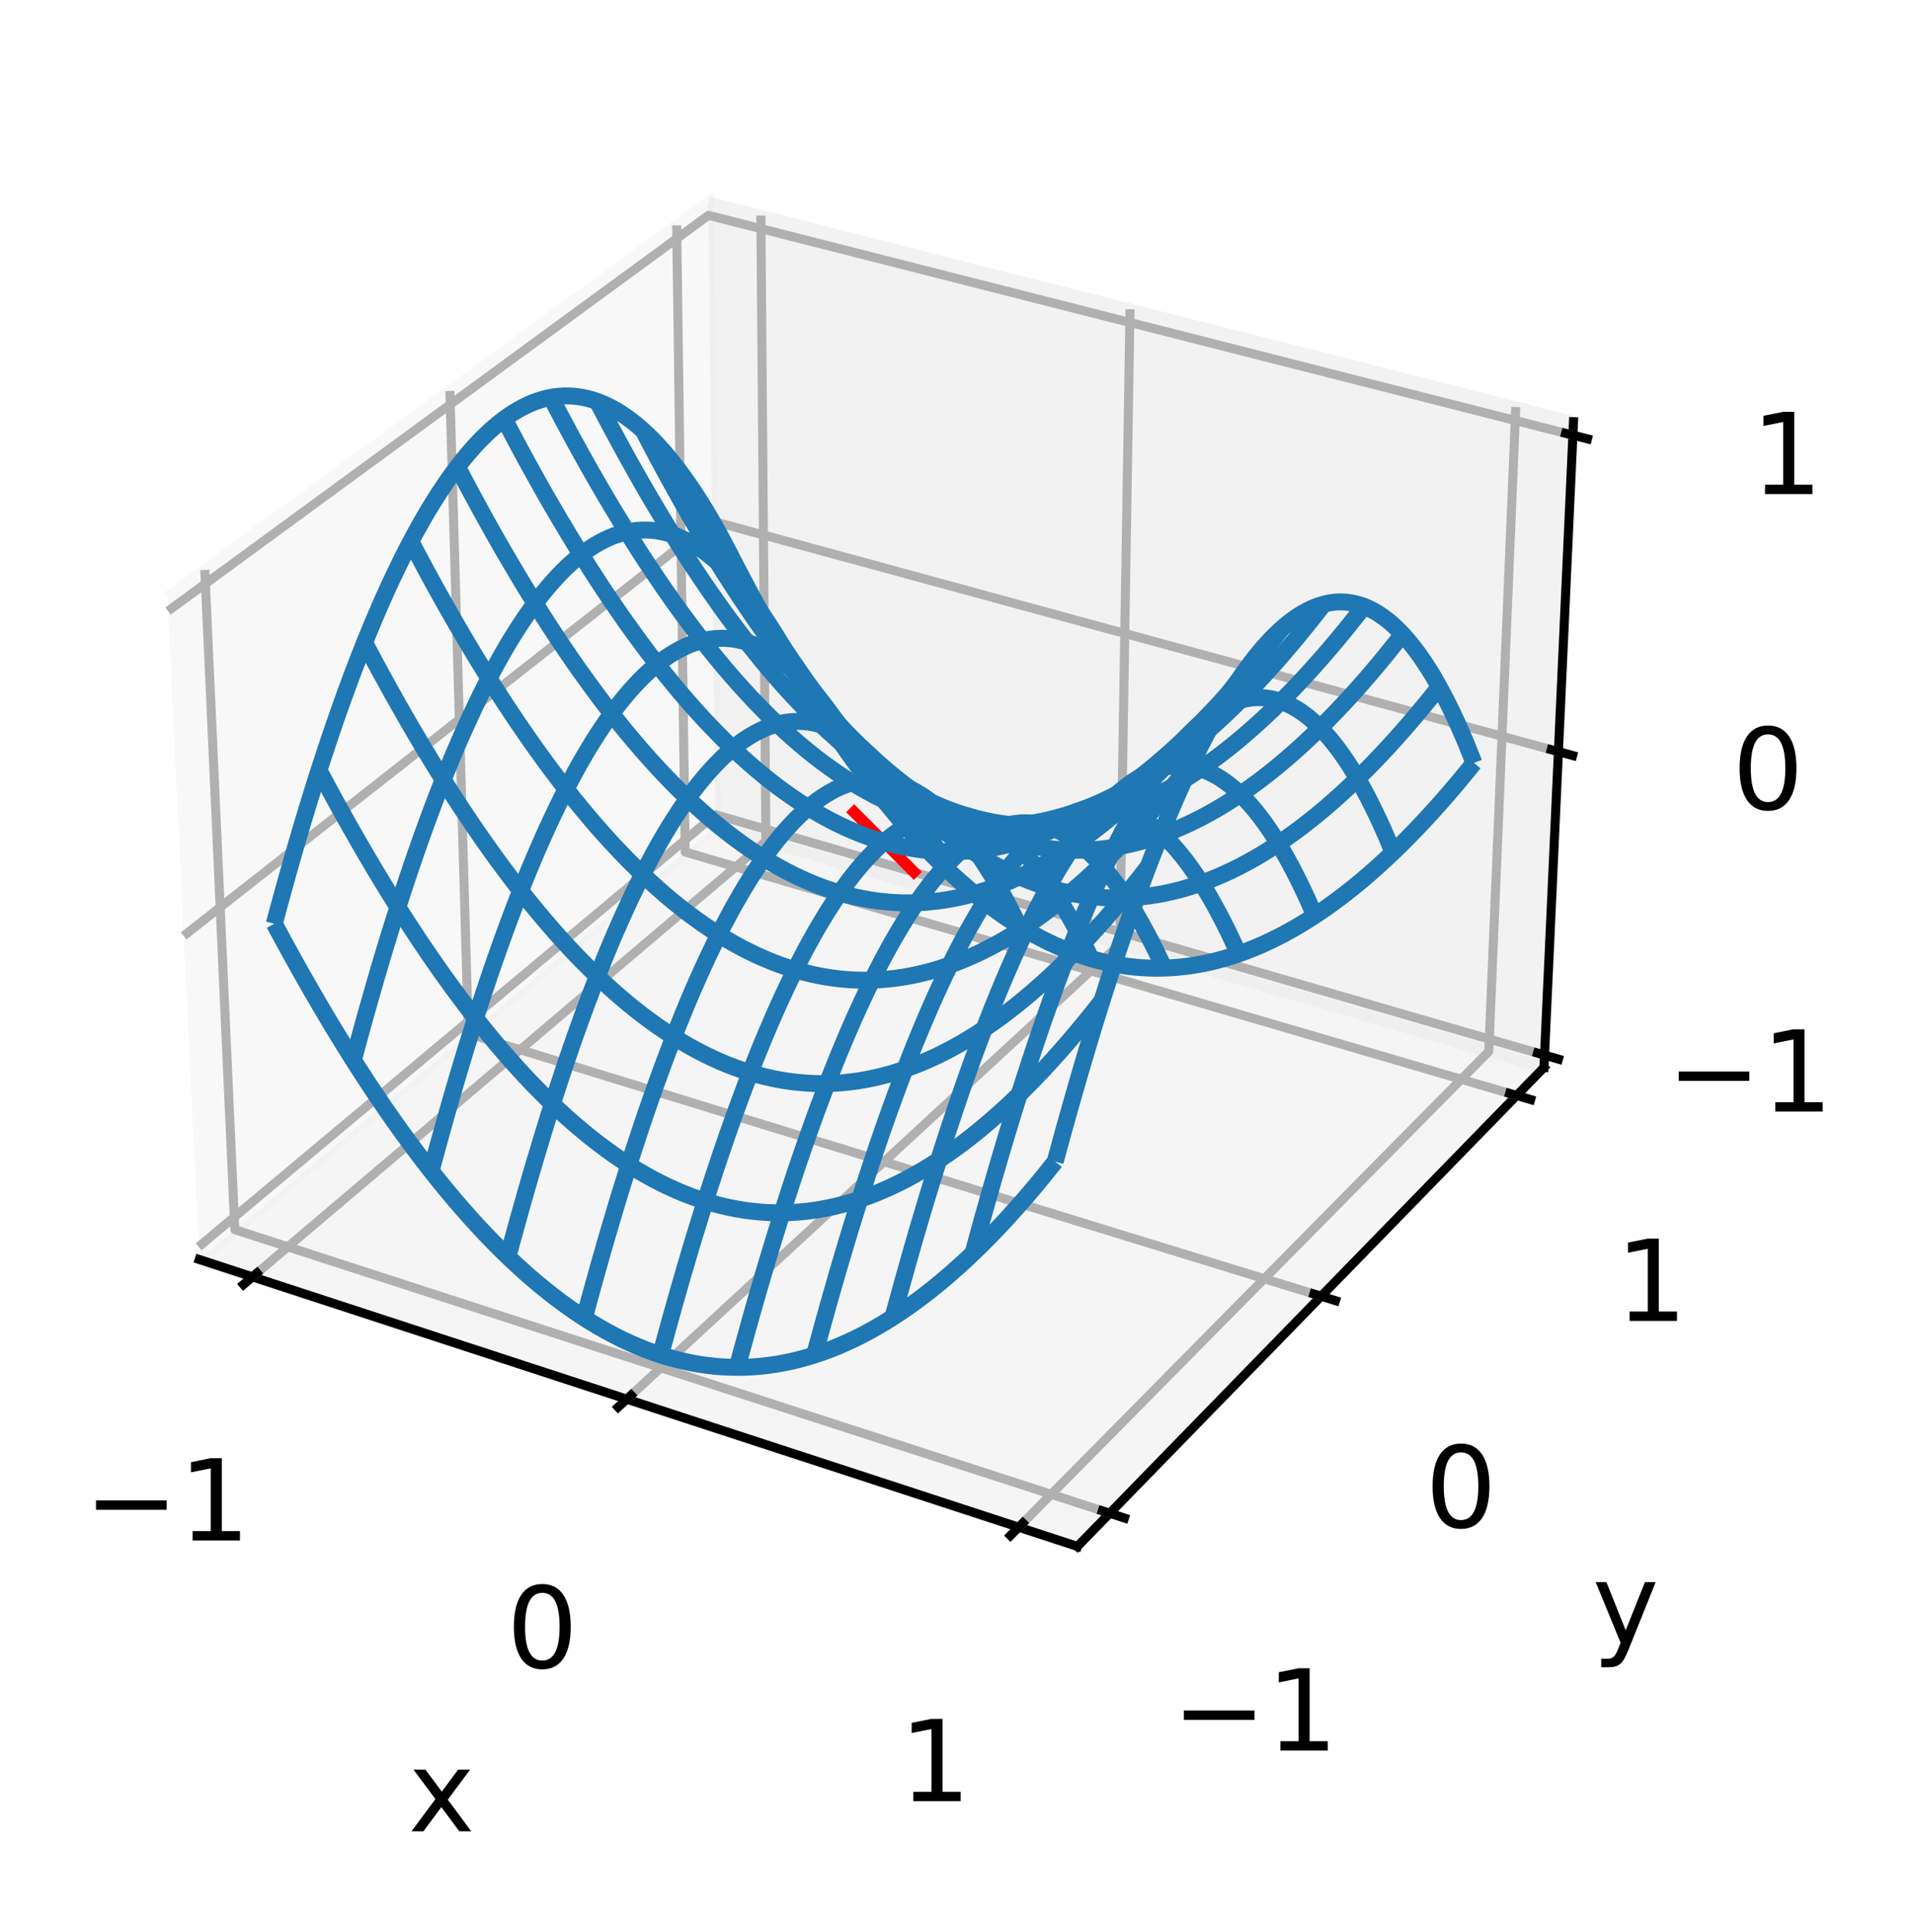<?xml version="1.0" encoding="UTF-8"?>
<svg xmlns="http://www.w3.org/2000/svg" xmlns:xlink="http://www.w3.org/1999/xlink" width="212pt" height="214pt" viewBox="0 0 212 214" version="1.1">
<defs>
<filter id="alpha" filterUnits="objectBoundingBox" x="0%" y="0%" width="100%" height="100%">
  <feColorMatrix type="matrix" in="SourceGraphic" values="0 0 0 0 1 0 0 0 0 1 0 0 0 0 1 0 0 0 1 0"/>
</filter>
<mask id="mask0">
  <g filter="url(#alpha)">
<rect x="0" y="0" width="212" height="214" style="fill:rgb(0%,0%,0%);fill-opacity:0.502;stroke:none;"/>
  </g>
</mask>
<clipPath id="clip1">
  <rect x="0" y="0" width="212" height="214"/>
</clipPath>
<g id="surface5" clip-path="url(#clip1)">
<path style="fill-rule:nonzero;fill:rgb(94.902%,94.902%,94.902%);fill-opacity:1;stroke-width:1;stroke-linecap:butt;stroke-linejoin:miter;stroke:rgb(94.902%,94.902%,94.902%);stroke-opacity:1;stroke-miterlimit:4;" d="M 17.666 111.625 L 63.434 73.259 L 62.8 17.931 L 14.838 52.928 " transform="matrix(1.25,0,0,1.25,0,0)"/>
</g>
<mask id="mask1">
  <g filter="url(#alpha)">
<rect x="0" y="0" width="212" height="214" style="fill:rgb(0%,0%,0%);fill-opacity:0.502;stroke:none;"/>
  </g>
</mask>
<clipPath id="clip2">
  <rect x="0" y="0" width="212" height="214"/>
</clipPath>
<g id="surface8" clip-path="url(#clip2)">
<path style="fill-rule:nonzero;fill:rgb(90.196%,90.196%,90.196%);fill-opacity:1;stroke-width:1;stroke-linecap:butt;stroke-linejoin:miter;stroke:rgb(90.196%,90.196%,90.196%);stroke-opacity:1;stroke-miterlimit:4;" d="M 63.434 73.259 L 136.881 94.606 L 139.5 37.372 L 62.8 17.931 " transform="matrix(1.25,0,0,1.25,0,0)"/>
</g>
<mask id="mask2">
  <g filter="url(#alpha)">
<rect x="0" y="0" width="212" height="214" style="fill:rgb(0%,0%,0%);fill-opacity:0.502;stroke:none;"/>
  </g>
</mask>
<clipPath id="clip3">
  <rect x="0" y="0" width="212" height="214"/>
</clipPath>
<g id="surface11" clip-path="url(#clip3)">
<path style="fill-rule:nonzero;fill:rgb(92.549%,92.549%,92.549%);fill-opacity:1;stroke-width:1;stroke-linecap:butt;stroke-linejoin:miter;stroke:rgb(92.549%,92.549%,92.549%);stroke-opacity:1;stroke-miterlimit:4;" d="M 17.666 111.625 L 95.522 137.053 L 136.881 94.606 L 63.434 73.259 " transform="matrix(1.25,0,0,1.25,0,0)"/>
</g>
</defs>
<g id="surface1">
<rect x="0" y="0" width="212" height="214" style="fill:rgb(100%,100%,100%);fill-opacity:1;stroke:none;"/>
<path style=" stroke:none;fill-rule:nonzero;fill:rgb(100%,100%,100%);fill-opacity:1;" d="M 9 182.25 L 182.25 182.25 L 182.25 9 L 9 9 Z M 9 182.25 "/>
<use xlink:href="#surface5" mask="url(#mask0)"/>
<use xlink:href="#surface8" mask="url(#mask1)"/>
<use xlink:href="#surface11" mask="url(#mask2)"/>
<path style="fill:none;stroke-width:0.8;stroke-linecap:square;stroke-linejoin:round;stroke:rgb(0%,0%,0%);stroke-opacity:1;stroke-miterlimit:4;" d="M 17.666 111.625 L 95.522 137.053 " transform="matrix(1.25,0,0,1.25,0,0)"/>
<path style=" stroke:none;fill-rule:nonzero;fill:rgb(0%,0%,0%);fill-opacity:1;" d="M 52.098 196.047 L 49.625 199.375 L 52.227 202.883 L 50.902 202.883 L 48.91 200.199 L 46.922 202.883 L 45.598 202.883 L 48.254 199.309 L 45.824 196.047 L 47.148 196.047 L 48.961 198.484 L 50.773 196.047 Z M 52.098 196.047 "/>
<path style="fill:none;stroke-width:0.8;stroke-linecap:butt;stroke-linejoin:round;stroke:rgb(69.02%,69.02%,69.02%);stroke-opacity:1;stroke-miterlimit:4;" d="M 22.381 113.166 L 67.903 74.559 L 67.456 19.109 " transform="matrix(1.25,0,0,1.25,0,0)"/>
<path style="fill:none;stroke-width:0.8;stroke-linecap:butt;stroke-linejoin:round;stroke:rgb(69.02%,69.02%,69.02%);stroke-opacity:1;stroke-miterlimit:4;" d="M 55.566 124.003 L 99.272 83.675 L 100.184 27.406 " transform="matrix(1.25,0,0,1.25,0,0)"/>
<path style="fill:none;stroke-width:0.8;stroke-linecap:butt;stroke-linejoin:round;stroke:rgb(69.02%,69.02%,69.02%);stroke-opacity:1;stroke-miterlimit:4;" d="M 90.316 135.353 L 131.991 93.188 L 134.384 36.075 " transform="matrix(1.25,0,0,1.25,0,0)"/>
<path style="fill:none;stroke-width:0.8;stroke-linecap:square;stroke-linejoin:round;stroke:rgb(0%,0%,0%);stroke-opacity:1;stroke-miterlimit:4;" d="M 22.778 112.828 L 21.587 113.841 " transform="matrix(1.25,0,0,1.25,0,0)"/>
<path style=" stroke:none;fill-rule:nonzero;fill:rgb(0%,0%,0%);fill-opacity:1;" d="M 10.641 166.223 L 18.465 166.223 L 18.465 167.262 L 10.641 167.262 Z M 10.641 166.223 "/>
<path style=" stroke:none;fill-rule:nonzero;fill:rgb(0%,0%,0%);fill-opacity:1;" d="M 21.344 169.625 L 23.355 169.625 L 23.355 162.672 L 21.164 163.109 L 21.164 161.988 L 23.344 161.547 L 24.578 161.547 L 24.578 169.625 L 26.59 169.625 L 26.59 170.66 L 21.344 170.66 Z M 21.344 169.625 "/>
<path style="fill:none;stroke-width:0.8;stroke-linecap:square;stroke-linejoin:round;stroke:rgb(0%,0%,0%);stroke-opacity:1;stroke-miterlimit:4;" d="M 55.947 123.653 L 54.803 124.709 " transform="matrix(1.25,0,0,1.25,0,0)"/>
<path style=" stroke:none;fill-rule:nonzero;fill:rgb(0%,0%,0%);fill-opacity:1;" d="M 60.098 176.465 C 59.461 176.465 58.984 176.777 58.664 177.402 C 58.344 178.027 58.188 178.965 58.188 180.219 C 58.188 181.469 58.344 182.402 58.664 183.027 C 58.984 183.652 59.461 183.965 60.098 183.965 C 60.734 183.965 61.215 183.652 61.535 183.027 C 61.855 182.402 62.016 181.469 62.016 180.219 C 62.016 178.965 61.855 178.027 61.535 177.402 C 61.215 176.777 60.734 176.465 60.098 176.465 Z M 60.098 175.488 C 61.117 175.488 61.898 175.891 62.438 176.699 C 62.977 177.508 63.246 178.68 63.246 180.219 C 63.246 181.754 62.977 182.922 62.438 183.73 C 61.898 184.539 61.117 184.941 60.098 184.941 C 59.074 184.941 58.297 184.539 57.758 183.73 C 57.219 182.922 56.949 181.754 56.949 180.219 C 56.949 178.68 57.219 177.508 57.758 176.699 C 58.297 175.891 59.074 175.488 60.098 175.488 Z M 60.098 175.488 "/>
<path style="fill:none;stroke-width:0.8;stroke-linecap:square;stroke-linejoin:round;stroke:rgb(0%,0%,0%);stroke-opacity:1;stroke-miterlimit:4;" d="M 90.681 134.984 L 89.584 136.091 " transform="matrix(1.25,0,0,1.25,0,0)"/>
<path style=" stroke:none;fill-rule:nonzero;fill:rgb(0%,0%,0%);fill-opacity:1;" d="M 101.215 198.5 L 103.227 198.5 L 103.227 191.547 L 101.035 191.988 L 101.035 190.863 L 103.215 190.426 L 104.449 190.426 L 104.449 198.5 L 106.461 198.5 L 106.461 199.539 L 101.215 199.539 Z M 101.215 198.5 "/>
<path style="fill:none;stroke-width:0.8;stroke-linecap:square;stroke-linejoin:round;stroke:rgb(0%,0%,0%);stroke-opacity:1;stroke-miterlimit:4;" d="M 136.881 94.606 L 95.522 137.053 " transform="matrix(1.25,0,0,1.25,0,0)"/>
<path style=" stroke:none;fill-rule:nonzero;fill:rgb(0%,0%,0%);fill-opacity:1;" d="M 180.48 182.738 C 180.164 183.555 179.855 184.082 179.555 184.332 C 179.254 184.578 178.852 184.703 178.348 184.703 L 177.449 184.703 L 177.449 183.766 L 178.109 183.766 C 178.418 183.766 178.656 183.691 178.828 183.543 C 179 183.398 179.188 183.051 179.395 182.508 L 179.598 181.996 L 176.832 175.27 L 178.023 175.27 L 180.16 180.613 L 182.297 175.27 L 183.484 175.27 Z M 180.48 182.738 "/>
<path style="fill:none;stroke-width:0.8;stroke-linecap:butt;stroke-linejoin:round;stroke:rgb(69.02%,69.02%,69.02%);stroke-opacity:1;stroke-miterlimit:4;" d="M 18.156 50.509 L 20.819 108.981 L 98.381 134.116 " transform="matrix(1.25,0,0,1.25,0,0)"/>
<path style="fill:none;stroke-width:0.8;stroke-linecap:butt;stroke-linejoin:round;stroke:rgb(69.02%,69.02%,69.02%);stroke-opacity:1;stroke-miterlimit:4;" d="M 39.884 34.65 L 41.525 91.625 L 117.128 114.881 " transform="matrix(1.25,0,0,1.25,0,0)"/>
<path style="fill:none;stroke-width:0.8;stroke-linecap:butt;stroke-linejoin:round;stroke:rgb(69.02%,69.02%,69.02%);stroke-opacity:1;stroke-miterlimit:4;" d="M 59.991 19.978 L 60.747 75.513 L 134.459 97.091 " transform="matrix(1.25,0,0,1.25,0,0)"/>
<path style="fill:none;stroke-width:0.8;stroke-linecap:square;stroke-linejoin:round;stroke:rgb(0%,0%,0%);stroke-opacity:1;stroke-miterlimit:4;" d="M 97.728 133.903 L 99.691 134.541 " transform="matrix(1.25,0,0,1.25,0,0)"/>
<path style=" stroke:none;fill-rule:nonzero;fill:rgb(0%,0%,0%);fill-opacity:1;" d="M 131.199 189.496 L 139.023 189.496 L 139.023 190.531 L 131.199 190.531 Z M 131.199 189.496 "/>
<path style=" stroke:none;fill-rule:nonzero;fill:rgb(0%,0%,0%);fill-opacity:1;" d="M 141.898 192.895 L 143.91 192.895 L 143.91 185.941 L 141.719 186.383 L 141.719 185.258 L 143.898 184.82 L 145.133 184.82 L 145.133 192.895 L 147.145 192.895 L 147.145 193.934 L 141.898 193.934 Z M 141.898 192.895 "/>
<path style="fill:none;stroke-width:0.8;stroke-linecap:square;stroke-linejoin:round;stroke:rgb(0%,0%,0%);stroke-opacity:1;stroke-miterlimit:4;" d="M 116.491 114.684 L 118.4 115.272 " transform="matrix(1.25,0,0,1.25,0,0)"/>
<path style=" stroke:none;fill-rule:nonzero;fill:rgb(0%,0%,0%);fill-opacity:1;" d="M 161.91 160.902 C 161.277 160.902 160.797 161.215 160.477 161.84 C 160.16 162.461 160 163.402 160 164.656 C 160 165.902 160.16 166.84 160.477 167.465 C 160.797 168.09 161.277 168.402 161.91 168.402 C 162.551 168.402 163.027 168.09 163.348 167.465 C 163.668 166.84 163.828 165.902 163.828 164.656 C 163.828 163.402 163.668 162.461 163.348 161.84 C 163.027 161.215 162.551 160.902 161.91 160.902 Z M 161.91 159.926 C 162.934 159.926 163.711 160.328 164.25 161.137 C 164.789 161.945 165.059 163.117 165.059 164.656 C 165.059 166.188 164.789 167.359 164.25 168.168 C 163.711 168.977 162.934 169.379 161.91 169.379 C 160.891 169.379 160.109 168.977 159.57 168.168 C 159.031 167.359 158.762 166.188 158.762 164.656 C 158.762 163.117 159.031 161.945 159.57 161.137 C 160.109 160.328 160.891 159.926 161.91 159.926 Z M 161.91 159.926 "/>
<path style="fill:none;stroke-width:0.8;stroke-linecap:square;stroke-linejoin:round;stroke:rgb(0%,0%,0%);stroke-opacity:1;stroke-miterlimit:4;" d="M 133.841 96.909 L 135.7 97.453 " transform="matrix(1.25,0,0,1.25,0,0)"/>
<path style=" stroke:none;fill-rule:nonzero;fill:rgb(0%,0%,0%);fill-opacity:1;" d="M 180.594 145.297 L 182.609 145.297 L 182.609 138.344 L 180.418 138.785 L 180.418 137.66 L 182.598 137.223 L 183.828 137.223 L 183.828 145.297 L 185.844 145.297 L 185.844 146.336 L 180.594 146.336 Z M 180.594 145.297 "/>
<path style="fill:none;stroke-width:0.8;stroke-linecap:square;stroke-linejoin:round;stroke:rgb(0%,0%,0%);stroke-opacity:1;stroke-miterlimit:4;" d="M 136.881 94.606 L 139.5 37.372 " transform="matrix(1.25,0,0,1.25,0,0)"/>
<path style="fill:none;stroke-width:0.8;stroke-linecap:butt;stroke-linejoin:round;stroke:rgb(69.02%,69.02%,69.02%);stroke-opacity:1;stroke-miterlimit:4;" d="M 136.931 93.513 L 63.422 72.197 L 17.613 110.503 " transform="matrix(1.25,0,0,1.25,0,0)"/>
<path style="fill:none;stroke-width:0.8;stroke-linecap:butt;stroke-linejoin:round;stroke:rgb(69.02%,69.02%,69.02%);stroke-opacity:1;stroke-miterlimit:4;" d="M 138.162 66.616 L 63.125 46.172 L 16.284 82.947 " transform="matrix(1.25,0,0,1.25,0,0)"/>
<path style="fill:none;stroke-width:0.8;stroke-linecap:butt;stroke-linejoin:round;stroke:rgb(69.02%,69.02%,69.02%);stroke-opacity:1;stroke-miterlimit:4;" d="M 139.447 38.566 L 62.812 19.084 L 14.897 54.156 " transform="matrix(1.25,0,0,1.25,0,0)"/>
<path style="fill:none;stroke-width:0.8;stroke-linecap:square;stroke-linejoin:round;stroke:rgb(0%,0%,0%);stroke-opacity:1;stroke-miterlimit:4;" d="M 136.312 93.331 L 138.166 93.869 " transform="matrix(1.25,0,0,1.25,0,0)"/>
<path style=" stroke:none;fill-rule:nonzero;fill:rgb(0%,0%,0%);fill-opacity:1;" d="M 186.039 118.707 L 193.863 118.707 L 193.863 119.746 L 186.039 119.746 Z M 186.039 118.707 "/>
<path style=" stroke:none;fill-rule:nonzero;fill:rgb(0%,0%,0%);fill-opacity:1;" d="M 196.742 122.109 L 198.754 122.109 L 198.754 115.156 L 196.562 115.594 L 196.562 114.473 L 198.742 114.031 L 199.977 114.031 L 199.977 122.109 L 201.988 122.109 L 201.988 123.145 L 196.742 123.145 Z M 196.742 122.109 "/>
<path style="fill:none;stroke-width:0.8;stroke-linecap:square;stroke-linejoin:round;stroke:rgb(0%,0%,0%);stroke-opacity:1;stroke-miterlimit:4;" d="M 137.531 66.444 L 139.425 66.959 " transform="matrix(1.25,0,0,1.25,0,0)"/>
<path style=" stroke:none;fill-rule:nonzero;fill:rgb(0%,0%,0%);fill-opacity:1;" d="M 195.934 81.355 C 195.297 81.355 194.82 81.668 194.5 82.293 C 194.184 82.918 194.023 83.855 194.023 85.109 C 194.023 86.359 194.184 87.297 194.5 87.922 C 194.82 88.547 195.297 88.859 195.934 88.859 C 196.57 88.859 197.051 88.547 197.371 87.922 C 197.691 87.297 197.852 86.359 197.852 85.109 C 197.852 83.855 197.691 82.918 197.371 82.293 C 197.051 81.668 196.57 81.355 195.934 81.355 Z M 195.934 80.379 C 196.953 80.379 197.734 80.785 198.273 81.594 C 198.812 82.398 199.082 83.57 199.082 85.109 C 199.082 86.645 198.812 87.816 198.273 88.625 C 197.734 89.43 196.953 89.836 195.934 89.836 C 194.91 89.836 194.133 89.43 193.594 88.625 C 193.055 87.816 192.785 86.645 192.785 85.109 C 192.785 83.57 193.055 82.398 193.594 81.594 C 194.133 80.785 194.91 80.379 195.934 80.379 Z M 195.934 80.379 "/>
<path style="fill:none;stroke-width:0.8;stroke-linecap:square;stroke-linejoin:round;stroke:rgb(0%,0%,0%);stroke-opacity:1;stroke-miterlimit:4;" d="M 138.803 38.403 L 140.738 38.894 " transform="matrix(1.25,0,0,1.25,0,0)"/>
<path style=" stroke:none;fill-rule:nonzero;fill:rgb(0%,0%,0%);fill-opacity:1;" d="M 195.602 53.699 L 197.617 53.699 L 197.617 46.746 L 195.426 47.188 L 195.426 46.062 L 197.605 45.625 L 198.836 45.625 L 198.836 53.699 L 200.852 53.699 L 200.852 54.738 L 195.602 54.738 Z M 195.602 53.699 "/>
<path style="fill-rule:nonzero;fill:rgb(100%,0%,0%);fill-opacity:1;stroke-width:1;stroke-linecap:butt;stroke-linejoin:round;stroke:rgb(100%,0%,0%);stroke-opacity:1;stroke-miterlimit:4;" d="M -3.001 3.001 L 2.999 -2.999 M -3.001 -2.999 L 2.999 3.001 " transform="matrix(1.25,0,0,1.25,97.966,93.284)"/>
<path style="fill:none;stroke-width:1.5;stroke-linecap:butt;stroke-linejoin:round;stroke:rgb(12.157%,46.667%,70.588%);stroke-opacity:1;stroke-miterlimit:4;" d="M 24.319 81.869 L 24.709 80.406 L 25.103 78.969 L 25.497 77.55 L 25.891 76.156 L 26.288 74.784 L 26.684 73.434 L 27.081 72.106 L 27.481 70.803 L 27.878 69.522 L 28.278 68.266 L 28.681 67.028 L 29.081 65.819 L 29.484 64.628 L 29.887 63.462 L 30.291 62.319 L 30.697 61.2 L 31.1 60.103 L 31.506 59.031 L 31.913 57.981 L 32.319 56.953 L 32.728 55.953 L 33.138 54.972 L 33.544 54.016 L 33.953 53.084 L 34.362 52.175 L 34.775 51.291 L 35.184 50.428 L 35.597 49.591 L 36.006 48.775 L 36.419 47.984 L 36.831 47.219 L 37.244 46.475 L 37.656 45.756 L 38.069 45.059 L 38.484 44.388 L 38.897 43.737 L 39.312 43.112 L 39.725 42.509 L 40.141 41.931 L 40.553 41.378 L 40.969 40.847 L 41.384 40.341 L 41.8 39.856 L 42.212 39.397 L 42.628 38.959 L 43.044 38.547 L 43.459 38.159 L 43.875 37.794 L 44.291 37.45 L 44.703 37.131 L 45.119 36.834 L 45.534 36.562 L 45.95 36.312 L 46.362 36.087 L 46.778 35.884 L 47.191 35.703 L 47.606 35.547 L 48.019 35.416 L 48.434 35.303 L 48.847 35.216 L 49.259 35.15 L 49.672 35.109 L 50.084 35.087 L 50.497 35.091 L 50.909 35.119 L 51.322 35.166 L 51.731 35.237 L 52.144 35.331 L 52.553 35.444 L 52.962 35.584 L 53.372 35.744 L 53.781 35.925 L 54.188 36.128 L 54.597 36.353 L 55.003 36.6 L 55.409 36.872 L 55.816 37.163 L 56.222 37.475 L 56.625 37.806 L 57.031 38.163 L 57.434 38.538 L 57.837 38.938 L 58.237 39.353 L 58.641 39.794 L 59.041 40.253 L 59.441 40.734 L 59.841 41.237 L 60.237 41.759 L 60.634 42.303 L 61.031 42.866 L 61.428 43.447 L 61.825 44.05 L 62.219 44.675 L 62.612 45.316 L 63.003 45.978 L 63.397 46.663 L 63.788 47.362 L 64.175 48.084 L 64.566 48.825 L 64.953 49.584 " transform="matrix(1.25,0,0,1.25,0,0)"/>
<path style="fill:none;stroke-width:1.5;stroke-linecap:butt;stroke-linejoin:round;stroke:rgb(12.157%,46.667%,70.588%);stroke-opacity:1;stroke-miterlimit:4;" d="M 31.325 93.963 L 31.719 92.506 L 32.109 91.072 L 32.503 89.659 L 32.897 88.269 L 33.291 86.903 L 33.684 85.556 L 34.081 84.234 L 34.478 82.934 L 34.875 81.656 L 35.275 80.4 L 35.672 79.169 L 36.072 77.959 L 36.472 76.772 L 36.872 75.609 L 37.275 74.466 L 37.675 73.35 L 38.078 72.253 L 38.481 71.181 L 38.884 70.131 L 39.288 69.106 L 39.694 68.103 L 40.097 67.122 L 40.503 66.166 L 40.909 65.234 L 41.316 64.325 L 41.722 63.438 L 42.128 62.572 L 42.534 61.734 L 42.941 60.916 L 43.35 60.122 L 43.756 59.353 L 44.166 58.606 L 44.575 57.881 L 44.981 57.181 L 45.391 56.506 L 45.8 55.853 L 46.209 55.222 L 46.616 54.616 L 47.025 54.034 L 47.434 53.475 L 47.844 52.938 L 48.253 52.425 L 48.663 51.934 L 49.072 51.469 L 49.481 51.025 L 49.891 50.603 L 50.297 50.206 L 50.706 49.834 L 51.116 49.484 L 51.525 49.156 L 51.931 48.853 L 52.341 48.572 L 52.747 48.312 L 53.156 48.078 L 53.562 47.866 L 53.972 47.675 L 54.378 47.509 L 54.784 47.366 L 55.191 47.244 L 55.597 47.144 L 56 47.069 L 56.406 47.016 L 56.809 46.984 L 57.216 46.975 L 57.619 46.987 L 58.022 47.025 L 58.425 47.081 L 58.828 47.163 L 59.228 47.266 L 59.628 47.391 L 60.031 47.534 L 60.431 47.703 L 60.828 47.894 L 61.228 48.106 L 61.625 48.337 L 62.025 48.594 L 62.422 48.869 L 62.816 49.166 L 63.212 49.484 L 63.606 49.822 L 64 50.184 L 64.394 50.566 L 64.787 50.969 L 65.178 51.391 L 65.569 51.834 L 65.959 52.297 L 66.347 52.781 L 66.737 53.288 L 67.125 53.812 L 67.509 54.359 L 67.897 54.922 L 68.281 55.509 L 68.666 56.112 L 69.047 56.737 L 69.431 57.381 L 69.809 58.044 L 70.191 58.728 L 70.569 59.428 L 70.947 60.15 L 71.325 60.891 " transform="matrix(1.25,0,0,1.25,0,0)"/>
<path style="fill:none;stroke-width:1.5;stroke-linecap:butt;stroke-linejoin:round;stroke:rgb(12.157%,46.667%,70.588%);stroke-opacity:1;stroke-miterlimit:4;" d="M 38.219 103.781 L 38.609 102.328 L 39.003 100.897 L 39.394 99.484 L 39.788 98.097 L 40.181 96.734 L 40.575 95.391 L 40.972 94.069 L 41.366 92.769 L 41.763 91.494 L 42.159 90.241 L 42.556 89.006 L 42.956 87.8 L 43.353 86.612 L 43.753 85.447 L 44.153 84.306 L 44.553 83.188 L 44.953 82.094 L 45.353 81.019 L 45.753 79.969 L 46.156 78.944 L 46.559 77.941 L 46.959 76.959 L 47.362 76 L 47.766 75.066 L 48.169 74.153 L 48.572 73.263 L 48.975 72.397 L 49.378 71.556 L 49.781 70.734 L 50.188 69.938 L 50.591 69.166 L 50.994 68.416 L 51.4 67.688 L 51.803 66.984 L 52.209 66.303 L 52.612 65.647 L 53.016 65.013 L 53.422 64.4 L 53.825 63.812 L 54.231 63.25 L 54.634 62.706 L 55.038 62.188 L 55.444 61.694 L 55.847 61.222 L 56.25 60.772 L 56.653 60.344 L 57.056 59.941 L 57.459 59.562 L 57.862 59.203 L 58.266 58.869 L 58.669 58.559 L 59.072 58.269 L 59.472 58.003 L 59.875 57.763 L 60.275 57.541 L 60.675 57.344 L 61.075 57.169 L 61.475 57.016 L 61.875 56.884 L 62.275 56.778 L 62.672 56.694 L 63.072 56.631 L 63.469 56.591 L 63.866 56.572 L 64.263 56.575 L 64.656 56.603 L 65.053 56.65 L 65.447 56.719 L 65.841 56.812 L 66.234 56.925 L 66.628 57.062 L 67.019 57.219 L 67.412 57.397 L 67.803 57.597 L 68.191 57.819 L 68.581 58.062 L 68.969 58.325 L 69.356 58.612 L 69.744 58.919 L 70.131 59.244 L 70.516 59.594 L 70.9 59.962 L 71.284 60.353 L 71.666 60.763 L 72.047 61.194 L 72.428 61.644 L 72.809 62.116 L 73.188 62.606 L 73.566 63.119 L 73.941 63.65 L 74.319 64.2 L 74.694 64.772 L 75.069 65.362 L 75.441 65.972 L 75.812 66.603 L 76.184 67.25 L 76.553 67.919 L 76.922 68.606 L 77.291 69.312 L 77.656 70.037 " transform="matrix(1.25,0,0,1.25,0,0)"/>
<path style="fill:none;stroke-width:1.5;stroke-linecap:butt;stroke-linejoin:round;stroke:rgb(12.157%,46.667%,70.588%);stroke-opacity:1;stroke-miterlimit:4;" d="M 45.031 111.384 L 45.425 109.931 L 45.816 108.5 L 46.209 107.091 L 46.603 105.703 L 46.997 104.338 L 47.391 102.994 L 47.788 101.672 L 48.181 100.372 L 48.578 99.094 L 48.975 97.841 L 49.372 96.606 L 49.769 95.397 L 50.166 94.209 L 50.562 93.044 L 50.962 91.9 L 51.362 90.781 L 51.759 89.684 L 52.159 88.609 L 52.559 87.556 L 52.959 86.528 L 53.359 85.522 L 53.759 84.537 L 54.159 83.578 L 54.559 82.641 L 54.962 81.725 L 55.362 80.831 L 55.763 79.963 L 56.163 79.119 L 56.566 78.294 L 56.966 77.494 L 57.369 76.719 L 57.769 75.966 L 58.169 75.234 L 58.572 74.525 L 58.972 73.841 L 59.372 73.178 L 59.775 72.541 L 60.175 71.925 L 60.575 71.334 L 60.975 70.763 L 61.375 70.216 L 61.775 69.694 L 62.175 69.194 L 62.575 68.716 L 62.975 68.263 L 63.372 67.831 L 63.772 67.422 L 64.169 67.034 L 64.569 66.672 L 64.966 66.331 L 65.362 66.016 L 65.759 65.719 L 66.156 65.447 L 66.553 65.2 L 66.947 64.972 L 67.344 64.769 L 67.737 64.588 L 68.131 64.428 L 68.525 64.291 L 68.919 64.175 L 69.309 64.084 L 69.7 64.016 L 70.094 63.966 L 70.484 63.941 L 70.872 63.938 L 71.263 63.956 L 71.65 63.997 L 72.037 64.059 L 72.425 64.144 L 72.812 64.25 L 73.197 64.378 L 73.581 64.525 L 73.966 64.697 L 74.35 64.888 L 74.731 65.1 L 75.112 65.334 L 75.494 65.591 L 75.875 65.869 L 76.253 66.166 L 76.631 66.484 L 77.006 66.822 L 77.384 67.181 L 77.759 67.562 L 78.134 67.963 L 78.506 68.384 L 78.878 68.828 L 79.25 69.287 L 79.622 69.769 L 79.991 70.272 L 80.359 70.794 L 80.725 71.334 L 81.091 71.897 L 81.456 72.478 L 81.822 73.078 L 82.184 73.697 L 82.544 74.334 L 82.906 74.994 L 83.266 75.669 L 83.625 76.366 L 83.981 77.078 " transform="matrix(1.25,0,0,1.25,0,0)"/>
<path style="fill:none;stroke-width:1.5;stroke-linecap:butt;stroke-linejoin:round;stroke:rgb(12.157%,46.667%,70.588%);stroke-opacity:1;stroke-miterlimit:4;" d="M 51.803 116.812 L 52.197 115.359 L 52.591 113.925 L 52.984 112.513 L 53.378 111.122 L 53.772 109.753 L 54.169 108.406 L 54.562 107.081 L 54.959 105.781 L 55.356 104.5 L 55.753 103.241 L 56.15 102.006 L 56.547 100.794 L 56.944 99.603 L 57.341 98.434 L 57.741 97.287 L 58.138 96.166 L 58.538 95.066 L 58.934 93.987 L 59.334 92.931 L 59.731 91.897 L 60.131 90.888 L 60.531 89.9 L 60.928 88.938 L 61.328 87.997 L 61.728 87.078 L 62.128 86.181 L 62.525 85.309 L 62.925 84.459 L 63.325 83.631 L 63.725 82.828 L 64.122 82.047 L 64.522 81.291 L 64.919 80.556 L 65.319 79.844 L 65.716 79.156 L 66.116 78.491 L 66.513 77.847 L 66.909 77.228 L 67.309 76.631 L 67.706 76.056 L 68.103 75.506 L 68.497 74.978 L 68.894 74.472 L 69.291 73.991 L 69.684 73.531 L 70.081 73.097 L 70.475 72.681 L 70.869 72.294 L 71.263 71.925 L 71.656 71.581 L 72.05 71.259 L 72.441 70.959 L 72.834 70.681 L 73.225 70.428 L 73.616 70.197 L 74.006 69.987 L 74.394 69.8 L 74.784 69.638 L 75.172 69.494 L 75.559 69.375 L 75.944 69.278 L 76.331 69.203 L 76.716 69.15 L 77.1 69.119 L 77.484 69.109 L 77.869 69.125 L 78.25 69.159 L 78.631 69.216 L 79.013 69.294 L 79.394 69.397 L 79.772 69.519 L 80.15 69.659 L 80.528 69.825 L 80.903 70.013 L 81.278 70.219 L 81.653 70.45 L 82.028 70.697 L 82.4 70.969 L 82.772 71.263 L 83.141 71.575 L 83.513 71.906 L 83.881 72.263 L 84.247 72.634 L 84.616 73.031 L 84.981 73.447 L 85.344 73.881 L 85.706 74.338 L 86.069 74.812 L 86.431 75.309 L 86.791 75.825 L 87.15 76.359 L 87.506 76.916 L 87.866 77.491 L 88.219 78.084 L 88.575 78.697 L 88.928 79.328 L 89.278 79.981 L 89.628 80.65 L 89.978 81.341 L 90.325 82.047 " transform="matrix(1.25,0,0,1.25,0,0)"/>
<path style="fill:none;stroke-width:1.5;stroke-linecap:butt;stroke-linejoin:round;stroke:rgb(12.157%,46.667%,70.588%);stroke-opacity:1;stroke-miterlimit:4;" d="M 58.566 120.081 L 58.962 118.622 L 59.356 117.184 L 59.753 115.766 L 60.147 114.372 L 60.544 112.997 L 60.941 111.647 L 61.337 110.316 L 61.734 109.009 L 62.131 107.725 L 62.528 106.459 L 62.925 105.219 L 63.325 104.003 L 63.722 102.806 L 64.122 101.634 L 64.519 100.481 L 64.919 99.353 L 65.316 98.25 L 65.716 97.166 L 66.112 96.106 L 66.513 95.069 L 66.909 94.053 L 67.309 93.062 L 67.706 92.094 L 68.106 91.147 L 68.503 90.225 L 68.903 89.325 L 69.3 88.447 L 69.697 87.594 L 70.097 86.763 L 70.494 85.956 L 70.891 85.169 L 71.287 84.406 L 71.684 83.669 L 72.081 82.953 L 72.478 82.259 L 72.875 81.591 L 73.269 80.944 L 73.666 80.319 L 74.059 79.719 L 74.453 79.141 L 74.847 78.588 L 75.241 78.056 L 75.634 77.547 L 76.028 77.059 L 76.419 76.597 L 76.812 76.156 L 77.203 75.741 L 77.594 75.347 L 77.984 74.975 L 78.372 74.628 L 78.763 74.3 L 79.15 73.997 L 79.537 73.719 L 79.925 73.459 L 80.312 73.225 L 80.697 73.013 L 81.081 72.822 L 81.466 72.656 L 81.85 72.509 L 82.231 72.388 L 82.612 72.287 L 82.994 72.209 L 83.375 72.153 L 83.753 72.119 L 84.131 72.109 L 84.509 72.119 L 84.888 72.15 L 85.263 72.203 L 85.638 72.281 L 86.013 72.378 L 86.384 72.497 L 86.756 72.638 L 87.128 72.8 L 87.497 72.984 L 87.866 73.188 L 88.234 73.416 L 88.603 73.662 L 88.969 73.931 L 89.331 74.219 L 89.697 74.528 L 90.059 74.859 L 90.422 75.213 L 90.781 75.584 L 91.141 75.975 L 91.5 76.388 L 91.856 76.822 L 92.213 77.275 L 92.566 77.75 L 92.919 78.244 L 93.272 78.756 L 93.622 79.287 L 93.972 79.841 L 94.322 80.412 L 94.669 81.006 L 95.016 81.616 L 95.359 82.247 L 95.703 82.897 L 96.044 83.566 L 96.384 84.25 L 96.725 84.956 " transform="matrix(1.25,0,0,1.25,0,0)"/>
<path style="fill:none;stroke-width:1.5;stroke-linecap:butt;stroke-linejoin:round;stroke:rgb(12.157%,46.667%,70.588%);stroke-opacity:1;stroke-miterlimit:4;" d="M 65.356 121.184 L 65.753 119.716 L 66.153 118.269 L 66.55 116.844 L 66.947 115.441 L 67.347 114.059 L 67.744 112.703 L 68.144 111.366 L 68.544 110.05 L 68.941 108.759 L 69.341 107.487 L 69.741 106.241 L 70.138 105.016 L 70.537 103.812 L 70.938 102.634 L 71.338 101.478 L 71.734 100.344 L 72.134 99.231 L 72.534 98.141 L 72.934 97.075 L 73.331 96.031 L 73.731 95.013 L 74.131 94.016 L 74.528 93.041 L 74.928 92.088 L 75.325 91.159 L 75.722 90.256 L 76.122 89.372 L 76.519 88.513 L 76.916 87.678 L 77.312 86.866 L 77.709 86.075 L 78.103 85.309 L 78.5 84.566 L 78.894 83.844 L 79.291 83.147 L 79.684 82.475 L 80.078 81.822 L 80.472 81.197 L 80.866 80.591 L 81.256 80.009 L 81.65 79.45 L 82.041 78.916 L 82.431 78.403 L 82.822 77.916 L 83.213 77.45 L 83.6 77.006 L 83.991 76.588 L 84.378 76.191 L 84.763 75.816 L 85.15 75.466 L 85.534 75.138 L 85.922 74.831 L 86.306 74.55 L 86.688 74.291 L 87.072 74.053 L 87.453 73.838 L 87.834 73.647 L 88.213 73.478 L 88.594 73.331 L 88.972 73.206 L 89.347 73.106 L 89.725 73.025 L 90.1 72.969 L 90.475 72.934 L 90.85 72.922 L 91.222 72.931 L 91.594 72.963 L 91.963 73.016 L 92.334 73.091 L 92.703 73.188 L 93.069 73.306 L 93.438 73.447 L 93.8 73.609 L 94.166 73.794 L 94.528 73.997 L 94.891 74.225 L 95.253 74.472 L 95.612 74.741 L 95.969 75.031 L 96.328 75.341 L 96.684 75.672 L 97.037 76.025 L 97.394 76.397 L 97.744 76.791 L 98.097 77.206 L 98.447 77.641 L 98.794 78.094 L 99.144 78.569 L 99.487 79.066 L 99.834 79.578 L 100.178 80.112 L 100.519 80.669 L 100.859 81.244 L 101.2 81.834 L 101.537 82.45 L 101.875 83.081 L 102.209 83.731 L 102.544 84.403 L 102.875 85.091 L 103.206 85.8 " transform="matrix(1.25,0,0,1.25,0,0)"/>
<path style="fill:none;stroke-width:1.5;stroke-linecap:butt;stroke-linejoin:round;stroke:rgb(12.157%,46.667%,70.588%);stroke-opacity:1;stroke-miterlimit:4;" d="M 72.209 120.091 L 72.612 118.612 L 73.013 117.153 L 73.412 115.719 L 73.816 114.306 L 74.216 112.912 L 74.619 111.544 L 75.019 110.2 L 75.419 108.875 L 75.822 107.572 L 76.222 106.294 L 76.625 105.037 L 77.025 103.803 L 77.428 102.594 L 77.828 101.406 L 78.228 100.241 L 78.631 99.097 L 79.031 97.978 L 79.431 96.881 L 79.831 95.806 L 80.231 94.756 L 80.631 93.731 L 81.031 92.725 L 81.431 91.744 L 81.828 90.787 L 82.228 89.853 L 82.625 88.941 L 83.025 88.053 L 83.422 87.188 L 83.819 86.347 L 84.216 85.528 L 84.609 84.734 L 85.006 83.963 L 85.403 83.213 L 85.797 82.487 L 86.191 81.787 L 86.584 81.109 L 86.978 80.453 L 87.369 79.822 L 87.763 79.216 L 88.153 78.631 L 88.544 78.069 L 88.931 77.531 L 89.322 77.016 L 89.709 76.525 L 90.097 76.056 L 90.484 75.612 L 90.872 75.191 L 91.256 74.791 L 91.641 74.416 L 92.025 74.062 L 92.406 73.734 L 92.791 73.428 L 93.172 73.144 L 93.55 72.884 L 93.931 72.647 L 94.309 72.431 L 94.688 72.241 L 95.062 72.072 L 95.438 71.925 L 95.812 71.8 L 96.188 71.7 L 96.559 71.622 L 96.931 71.566 L 97.3 71.531 L 97.669 71.522 L 98.037 71.531 L 98.406 71.566 L 98.772 71.619 L 99.134 71.697 L 99.5 71.797 L 99.862 71.919 L 100.222 72.059 L 100.584 72.225 L 100.944 72.412 L 101.3 72.619 L 101.656 72.85 L 102.013 73.1 L 102.366 73.372 L 102.719 73.666 L 103.069 73.981 L 103.419 74.316 L 103.769 74.672 L 104.116 75.05 L 104.463 75.447 L 104.806 75.866 L 105.15 76.306 L 105.491 76.766 L 105.831 77.247 L 106.172 77.747 L 106.509 78.266 L 106.847 78.806 L 107.181 79.366 L 107.513 79.947 L 107.847 80.547 L 108.175 81.166 L 108.506 81.803 L 108.834 82.459 L 109.159 83.138 L 109.484 83.834 L 109.806 84.547 " transform="matrix(1.25,0,0,1.25,0,0)"/>
<path style="fill:none;stroke-width:1.5;stroke-linecap:butt;stroke-linejoin:round;stroke:rgb(12.157%,46.667%,70.588%);stroke-opacity:1;stroke-miterlimit:4;" d="M 79.166 116.744 L 79.572 115.253 L 79.978 113.781 L 80.381 112.331 L 80.787 110.906 L 81.191 109.503 L 81.597 108.122 L 82.003 106.763 L 82.406 105.425 L 82.812 104.112 L 83.216 102.822 L 83.619 101.556 L 84.025 100.309 L 84.428 99.091 L 84.831 97.891 L 85.234 96.716 L 85.638 95.562 L 86.041 94.434 L 86.444 93.328 L 86.847 92.247 L 87.247 91.188 L 87.65 90.15 L 88.05 89.138 L 88.45 88.15 L 88.85 87.184 L 89.25 86.244 L 89.65 85.325 L 90.05 84.428 L 90.447 83.559 L 90.844 82.709 L 91.241 81.888 L 91.638 81.088 L 92.034 80.309 L 92.428 79.556 L 92.825 78.828 L 93.219 78.122 L 93.612 77.438 L 94.003 76.781 L 94.397 76.144 L 94.787 75.534 L 95.178 74.947 L 95.566 74.381 L 95.956 73.841 L 96.344 73.325 L 96.731 72.831 L 97.116 72.362 L 97.503 71.916 L 97.888 71.494 L 98.269 71.094 L 98.653 70.716 L 99.034 70.366 L 99.416 70.034 L 99.794 69.728 L 100.172 69.447 L 100.55 69.188 L 100.928 68.95 L 101.303 68.737 L 101.678 68.547 L 102.05 68.381 L 102.422 68.234 L 102.794 68.116 L 103.166 68.016 L 103.534 67.941 L 103.9 67.888 L 104.269 67.856 L 104.634 67.85 L 104.997 67.866 L 105.359 67.903 L 105.722 67.963 L 106.081 68.044 L 106.441 68.147 L 106.8 68.275 L 107.156 68.422 L 107.509 68.594 L 107.866 68.787 L 108.219 69 L 108.569 69.237 L 108.919 69.494 L 109.266 69.772 L 109.612 70.072 L 109.959 70.394 L 110.303 70.737 L 110.647 71.103 L 110.987 71.487 L 111.328 71.894 L 111.666 72.322 L 112.003 72.769 L 112.338 73.237 L 112.672 73.725 L 113.006 74.234 L 113.334 74.766 L 113.666 75.316 L 113.994 75.884 L 114.319 76.475 L 114.644 77.084 L 114.969 77.716 L 115.287 78.362 L 115.609 79.031 L 115.928 79.719 L 116.244 80.428 L 116.559 81.153 " transform="matrix(1.25,0,0,1.25,0,0)"/>
<path style="fill:none;stroke-width:1.5;stroke-linecap:butt;stroke-linejoin:round;stroke:rgb(12.157%,46.667%,70.588%);stroke-opacity:1;stroke-miterlimit:4;" d="M 86.266 111.069 L 86.675 109.559 L 87.084 108.069 L 87.497 106.606 L 87.906 105.162 L 88.316 103.744 L 88.725 102.347 L 89.134 100.975 L 89.541 99.625 L 89.95 98.297 L 90.359 96.994 L 90.766 95.713 L 91.175 94.453 L 91.581 93.219 L 91.987 92.009 L 92.394 90.822 L 92.8 89.659 L 93.206 88.519 L 93.612 87.4 L 94.016 86.309 L 94.422 85.241 L 94.825 84.194 L 95.228 83.172 L 95.631 82.175 L 96.034 81.2 L 96.434 80.25 L 96.834 79.325 L 97.237 78.422 L 97.634 77.544 L 98.034 76.691 L 98.434 75.859 L 98.831 75.053 L 99.228 74.269 L 99.622 73.513 L 100.019 72.778 L 100.412 72.066 L 100.806 71.381 L 101.2 70.719 L 101.591 70.081 L 101.981 69.466 L 102.372 68.875 L 102.763 68.309 L 103.15 67.766 L 103.537 67.247 L 103.922 66.753 L 104.309 66.281 L 104.694 65.834 L 105.075 65.412 L 105.459 65.013 L 105.841 64.638 L 106.219 64.287 L 106.6 63.959 L 106.978 63.653 L 107.353 63.375 L 107.728 63.116 L 108.103 62.884 L 108.475 62.672 L 108.85 62.487 L 109.219 62.325 L 109.588 62.184 L 109.956 62.066 L 110.325 61.972 L 110.691 61.903 L 111.053 61.856 L 111.419 61.831 L 111.778 61.831 L 112.141 61.85 L 112.5 61.897 L 112.856 61.962 L 113.213 62.053 L 113.569 62.166 L 113.922 62.3 L 114.272 62.456 L 114.625 62.634 L 114.972 62.837 L 115.322 63.059 L 115.666 63.306 L 116.013 63.575 L 116.353 63.862 L 116.697 64.175 L 117.037 64.506 L 117.375 64.862 L 117.713 65.237 L 118.047 65.634 L 118.381 66.053 L 118.713 66.494 L 119.044 66.953 L 119.375 67.434 L 119.7 67.938 L 120.028 68.459 L 120.35 69.003 L 120.675 69.566 L 120.994 70.15 L 121.316 70.756 L 121.631 71.381 L 121.947 72.025 L 122.263 72.688 L 122.575 73.372 L 122.884 74.078 L 123.194 74.8 L 123.503 75.544 " transform="matrix(1.25,0,0,1.25,0,0)"/>
<path style="fill:none;stroke-width:1.5;stroke-linecap:butt;stroke-linejoin:round;stroke:rgb(12.157%,46.667%,70.588%);stroke-opacity:1;stroke-miterlimit:4;" d="M 93.55 102.95 L 93.966 101.419 L 94.381 99.912 L 94.797 98.428 L 95.213 96.966 L 95.628 95.528 L 96.041 94.116 L 96.456 92.722 L 96.869 91.356 L 97.284 90.013 L 97.697 88.691 L 98.109 87.394 L 98.522 86.122 L 98.931 84.872 L 99.344 83.647 L 99.753 82.447 L 100.162 81.269 L 100.572 80.116 L 100.981 78.987 L 101.391 77.881 L 101.797 76.803 L 102.206 75.744 L 102.612 74.713 L 103.016 73.706 L 103.422 72.722 L 103.825 71.763 L 104.228 70.828 L 104.631 69.916 L 105.034 69.031 L 105.434 68.169 L 105.834 67.331 L 106.234 66.519 L 106.631 65.731 L 107.028 64.966 L 107.425 64.228 L 107.822 63.513 L 108.216 62.822 L 108.609 62.156 L 109 61.516 L 109.394 60.897 L 109.784 60.303 L 110.172 59.737 L 110.562 59.194 L 110.947 58.675 L 111.334 58.178 L 111.719 57.709 L 112.103 57.263 L 112.484 56.841 L 112.866 56.444 L 113.247 56.069 L 113.625 55.719 L 114.003 55.394 L 114.381 55.094 L 114.756 54.816 L 115.128 54.566 L 115.503 54.334 L 115.872 54.131 L 116.244 53.95 L 116.612 53.791 L 116.978 53.659 L 117.344 53.55 L 117.709 53.462 L 118.072 53.4 L 118.434 53.359 L 118.794 53.344 L 119.15 53.353 L 119.509 53.384 L 119.862 53.438 L 120.219 53.516 L 120.572 53.616 L 120.922 53.737 L 121.272 53.884 L 121.619 54.053 L 121.966 54.244 L 122.309 54.459 L 122.653 54.697 L 122.994 54.953 L 123.334 55.234 L 123.672 55.541 L 124.009 55.866 L 124.344 56.212 L 124.675 56.581 L 125.009 56.975 L 125.338 57.388 L 125.666 57.822 L 125.994 58.278 L 126.316 58.756 L 126.641 59.256 L 126.963 59.775 L 127.281 60.316 L 127.597 60.878 L 127.912 61.459 L 128.228 62.062 L 128.541 62.688 L 128.85 63.331 L 129.159 63.997 L 129.466 64.681 L 129.772 65.388 L 130.075 66.112 L 130.375 66.856 L 130.675 67.619 " transform="matrix(1.25,0,0,1.25,0,0)"/>
<path style="fill:none;stroke-width:1.5;stroke-linecap:butt;stroke-linejoin:round;stroke:rgb(12.157%,46.667%,70.588%);stroke-opacity:1;stroke-miterlimit:4;" d="M 24.319 81.869 L 25.025 83.184 L 25.731 84.472 L 26.434 85.741 L 27.137 86.984 L 27.841 88.206 L 28.541 89.403 L 29.238 90.575 L 29.934 91.728 L 30.631 92.856 L 31.325 93.963 L 32.019 95.044 L 32.712 96.106 L 33.403 97.144 L 34.094 98.159 L 34.784 99.15 L 35.472 100.122 L 36.163 101.069 L 36.847 101.997 L 37.534 102.9 L 38.219 103.781 L 38.903 104.641 L 39.587 105.478 L 40.269 106.291 L 40.953 107.084 L 41.634 107.856 L 42.316 108.606 L 42.994 109.334 L 43.675 110.037 L 44.353 110.722 L 45.031 111.384 L 45.712 112.025 L 46.391 112.644 L 47.066 113.241 L 47.744 113.816 L 48.422 114.369 L 49.097 114.903 L 49.775 115.412 L 50.45 115.9 L 51.128 116.369 L 51.803 116.812 L 52.478 117.237 L 53.156 117.641 L 53.831 118.022 L 54.506 118.381 L 55.184 118.719 L 55.859 119.034 L 56.538 119.328 L 57.212 119.603 L 57.891 119.853 L 58.566 120.081 L 59.244 120.291 L 59.922 120.478 L 60.6 120.641 L 61.278 120.784 L 61.956 120.906 L 62.634 121.006 L 63.316 121.084 L 63.994 121.141 L 64.675 121.172 L 65.356 121.184 L 66.037 121.175 L 66.722 121.144 L 67.403 121.091 L 68.088 121.013 L 68.772 120.916 L 69.459 120.794 L 70.147 120.653 L 70.834 120.487 L 71.522 120.3 L 72.209 120.091 L 72.9 119.859 L 73.594 119.603 L 74.284 119.328 L 74.978 119.025 L 75.675 118.703 L 76.369 118.359 L 77.066 117.991 L 77.766 117.597 L 78.466 117.184 L 79.166 116.744 L 79.869 116.284 L 80.575 115.8 L 81.281 115.291 L 81.987 114.759 L 82.697 114.203 L 83.406 113.625 L 84.119 113.022 L 84.831 112.394 L 85.55 111.744 L 86.266 111.069 L 86.984 110.369 L 87.706 109.644 L 88.431 108.894 L 89.156 108.122 L 89.881 107.322 L 90.612 106.497 L 91.344 105.65 L 92.078 104.775 L 92.812 103.875 L 93.55 102.95 " transform="matrix(1.25,0,0,1.25,0,0)"/>
<path style="fill:none;stroke-width:1.5;stroke-linecap:butt;stroke-linejoin:round;stroke:rgb(12.157%,46.667%,70.588%);stroke-opacity:1;stroke-miterlimit:4;" d="M 28.278 68.266 L 28.984 69.584 L 29.688 70.878 L 30.391 72.153 L 31.094 73.4 L 31.794 74.625 L 32.491 75.828 L 33.188 77.006 L 33.884 78.159 L 34.581 79.294 L 35.275 80.4 L 35.966 81.487 L 36.659 82.55 L 37.35 83.591 L 38.041 84.609 L 38.728 85.603 L 39.416 86.575 L 40.103 87.525 L 40.791 88.453 L 41.475 89.356 L 42.159 90.241 L 42.844 91.1 L 43.528 91.938 L 44.209 92.753 L 44.891 93.544 L 45.575 94.316 L 46.256 95.066 L 46.934 95.791 L 47.616 96.497 L 48.294 97.178 L 48.975 97.841 L 49.653 98.478 L 50.331 99.097 L 51.009 99.691 L 51.688 100.263 L 52.366 100.816 L 53.044 101.344 L 53.722 101.85 L 54.397 102.338 L 55.075 102.8 L 55.753 103.241 L 56.428 103.662 L 57.106 104.059 L 57.784 104.438 L 58.459 104.791 L 59.138 105.125 L 59.816 105.434 L 60.494 105.725 L 61.172 105.991 L 61.85 106.237 L 62.528 106.459 L 63.209 106.662 L 63.888 106.841 L 64.566 107 L 65.247 107.134 L 65.928 107.25 L 66.609 107.341 L 67.291 107.412 L 67.975 107.459 L 68.656 107.484 L 69.341 107.487 L 70.025 107.469 L 70.709 107.428 L 71.397 107.366 L 72.081 107.281 L 72.772 107.172 L 73.459 107.041 L 74.15 106.888 L 74.838 106.713 L 75.531 106.516 L 76.222 106.294 L 76.916 106.05 L 77.612 105.784 L 78.306 105.494 L 79.003 105.184 L 79.703 104.847 L 80.403 104.491 L 81.103 104.106 L 81.806 103.703 L 82.509 103.275 L 83.216 102.822 L 83.922 102.347 L 84.631 101.85 L 85.341 101.325 L 86.053 100.778 L 86.766 100.209 L 87.481 99.612 L 88.197 98.994 L 88.916 98.353 L 89.638 97.684 L 90.359 96.994 L 91.081 96.275 L 91.809 95.534 L 92.537 94.769 L 93.269 93.975 L 94 93.159 L 94.734 92.316 L 95.472 91.45 L 96.209 90.556 L 96.953 89.638 L 97.697 88.691 " transform="matrix(1.25,0,0,1.25,0,0)"/>
<path style="fill:none;stroke-width:1.5;stroke-linecap:butt;stroke-linejoin:round;stroke:rgb(12.157%,46.667%,70.588%);stroke-opacity:1;stroke-miterlimit:4;" d="M 32.319 56.953 L 33.022 58.275 L 33.725 59.575 L 34.425 60.847 L 35.122 62.097 L 35.819 63.325 L 36.516 64.528 L 37.209 65.706 L 37.903 66.862 L 38.597 67.997 L 39.288 69.106 L 39.978 70.194 L 40.669 71.256 L 41.359 72.297 L 42.047 73.316 L 42.731 74.309 L 43.419 75.281 L 44.103 76.231 L 44.788 77.156 L 45.472 78.062 L 46.156 78.944 L 46.837 79.803 L 47.522 80.638 L 48.203 81.453 L 48.884 82.244 L 49.562 83.016 L 50.244 83.763 L 50.922 84.487 L 51.603 85.191 L 52.281 85.869 L 52.959 86.528 L 53.638 87.166 L 54.316 87.778 L 54.994 88.372 L 55.669 88.941 L 56.347 89.487 L 57.025 90.016 L 57.7 90.519 L 58.378 91 L 59.056 91.459 L 59.731 91.897 L 60.409 92.316 L 61.087 92.709 L 61.763 93.081 L 62.441 93.431 L 63.119 93.759 L 63.797 94.066 L 64.475 94.35 L 65.153 94.609 L 65.831 94.85 L 66.513 95.069 L 67.191 95.266 L 67.872 95.438 L 68.553 95.591 L 69.234 95.722 L 69.916 95.828 L 70.597 95.912 L 71.278 95.975 L 71.963 96.019 L 72.647 96.037 L 73.331 96.031 L 74.019 96.006 L 74.703 95.959 L 75.391 95.888 L 76.081 95.794 L 76.769 95.678 L 77.459 95.537 L 78.15 95.378 L 78.844 95.194 L 79.537 94.987 L 80.231 94.756 L 80.928 94.503 L 81.625 94.228 L 82.322 93.931 L 83.022 93.609 L 83.722 93.263 L 84.425 92.894 L 85.128 92.503 L 85.834 92.088 L 86.541 91.65 L 87.247 91.188 L 87.956 90.7 L 88.669 90.191 L 89.381 89.656 L 90.097 89.1 L 90.812 88.516 L 91.531 87.909 L 92.25 87.278 L 92.972 86.625 L 93.697 85.944 L 94.422 85.241 L 95.15 84.509 L 95.878 83.756 L 96.609 82.975 L 97.344 82.169 L 98.081 81.341 L 98.819 80.484 L 99.559 79.603 L 100.303 78.694 L 101.05 77.763 L 101.797 76.803 " transform="matrix(1.25,0,0,1.25,0,0)"/>
<path style="fill:none;stroke-width:1.5;stroke-linecap:butt;stroke-linejoin:round;stroke:rgb(12.157%,46.667%,70.588%);stroke-opacity:1;stroke-miterlimit:4;" d="M 36.419 47.984 L 37.119 49.306 L 37.816 50.603 L 38.509 51.875 L 39.206 53.125 L 39.897 54.35 L 40.591 55.55 L 41.281 56.728 L 41.972 57.884 L 42.663 59.016 L 43.35 60.122 L 44.038 61.206 L 44.722 62.269 L 45.409 63.309 L 46.094 64.325 L 46.778 65.316 L 47.459 66.287 L 48.144 67.234 L 48.825 68.159 L 49.506 69.059 L 50.188 69.938 L 50.866 70.797 L 51.547 71.628 L 52.225 72.441 L 52.903 73.231 L 53.581 73.997 L 54.259 74.741 L 54.938 75.463 L 55.612 76.162 L 56.291 76.841 L 56.966 77.494 L 57.644 78.128 L 58.319 78.737 L 58.994 79.328 L 59.669 79.894 L 60.347 80.438 L 61.022 80.959 L 61.697 81.459 L 62.372 81.938 L 63.047 82.394 L 63.725 82.828 L 64.4 83.241 L 65.075 83.631 L 65.75 83.997 L 66.428 84.344 L 67.103 84.669 L 67.781 84.969 L 68.459 85.25 L 69.138 85.506 L 69.816 85.741 L 70.494 85.956 L 71.172 86.147 L 71.853 86.316 L 72.531 86.463 L 73.213 86.588 L 73.894 86.688 L 74.575 86.769 L 75.259 86.825 L 75.944 86.862 L 76.625 86.875 L 77.312 86.866 L 77.997 86.834 L 78.684 86.778 L 79.372 86.703 L 80.059 86.603 L 80.75 86.481 L 81.441 86.334 L 82.131 86.169 L 82.825 85.978 L 83.519 85.766 L 84.216 85.528 L 84.912 85.269 L 85.609 84.987 L 86.309 84.681 L 87.009 84.353 L 87.709 84 L 88.412 83.625 L 89.119 83.225 L 89.825 82.803 L 90.531 82.356 L 91.241 81.888 L 91.953 81.394 L 92.666 80.875 L 93.378 80.334 L 94.097 79.769 L 94.812 79.178 L 95.534 78.562 L 96.256 77.925 L 96.978 77.259 L 97.706 76.572 L 98.434 75.859 L 99.162 75.122 L 99.894 74.356 L 100.628 73.569 L 101.366 72.756 L 102.103 71.916 L 102.847 71.05 L 103.588 70.159 L 104.334 69.244 L 105.084 68.3 L 105.834 67.331 " transform="matrix(1.25,0,0,1.25,0,0)"/>
<path style="fill:none;stroke-width:1.5;stroke-linecap:butt;stroke-linejoin:round;stroke:rgb(12.157%,46.667%,70.588%);stroke-opacity:1;stroke-miterlimit:4;" d="M 40.553 41.378 L 41.247 42.694 L 41.941 43.987 L 42.631 45.256 L 43.319 46.5 L 44.006 47.722 L 44.694 48.919 L 45.381 50.091 L 46.066 51.244 L 46.75 52.369 L 47.434 53.475 L 48.119 54.553 L 48.8 55.612 L 49.481 56.647 L 50.163 57.659 L 50.841 58.647 L 51.519 59.612 L 52.2 60.556 L 52.875 61.475 L 53.553 62.375 L 54.231 63.25 L 54.906 64.1 L 55.581 64.931 L 56.256 65.737 L 56.931 66.522 L 57.606 67.284 L 58.281 68.025 L 58.956 68.744 L 59.628 69.441 L 60.303 70.112 L 60.975 70.763 L 61.65 71.394 L 62.322 72 L 62.994 72.584 L 63.666 73.147 L 64.341 73.688 L 65.013 74.203 L 65.684 74.7 L 66.359 75.175 L 67.031 75.625 L 67.706 76.056 L 68.378 76.463 L 69.053 76.85 L 69.725 77.213 L 70.4 77.556 L 71.075 77.875 L 71.75 78.172 L 72.425 78.447 L 73.1 78.7 L 73.778 78.931 L 74.453 79.141 L 75.131 79.328 L 75.809 79.494 L 76.487 79.634 L 77.166 79.756 L 77.847 79.853 L 78.528 79.928 L 79.209 79.984 L 79.891 80.016 L 80.575 80.022 L 81.256 80.009 L 81.944 79.975 L 82.628 79.916 L 83.316 79.834 L 84.003 79.731 L 84.691 79.603 L 85.381 79.456 L 86.072 79.284 L 86.766 79.088 L 87.456 78.872 L 88.153 78.631 L 88.847 78.366 L 89.547 78.081 L 90.244 77.769 L 90.944 77.438 L 91.647 77.081 L 92.35 76.7 L 93.053 76.297 L 93.759 75.872 L 94.469 75.422 L 95.178 74.947 L 95.888 74.447 L 96.6 73.925 L 97.316 73.381 L 98.031 72.809 L 98.75 72.216 L 99.472 71.597 L 100.194 70.953 L 100.919 70.284 L 101.644 69.594 L 102.372 68.875 L 103.103 68.131 L 103.834 67.366 L 104.572 66.572 L 105.309 65.753 L 106.047 64.909 L 106.791 64.041 L 107.534 63.147 L 108.281 62.225 L 109.031 61.278 L 109.784 60.303 " transform="matrix(1.25,0,0,1.25,0,0)"/>
<path style="fill:none;stroke-width:1.5;stroke-linecap:butt;stroke-linejoin:round;stroke:rgb(12.157%,46.667%,70.588%);stroke-opacity:1;stroke-miterlimit:4;" d="M 44.703 37.131 L 45.391 38.441 L 46.075 39.725 L 46.759 40.984 L 47.444 42.222 L 48.125 43.438 L 48.806 44.628 L 49.487 45.794 L 50.169 46.938 L 50.847 48.059 L 51.525 49.156 L 52.2 50.231 L 52.878 51.281 L 53.553 52.309 L 54.228 53.316 L 54.903 54.297 L 55.575 55.256 L 56.25 56.194 L 56.922 57.109 L 57.594 58 L 58.266 58.869 L 58.938 59.716 L 59.609 60.541 L 60.278 61.344 L 60.95 62.122 L 61.619 62.881 L 62.288 63.616 L 62.959 64.328 L 63.628 65.019 L 64.297 65.688 L 64.966 66.331 L 65.634 66.956 L 66.303 67.559 L 66.972 68.138 L 67.641 68.697 L 68.309 69.231 L 68.978 69.744 L 69.647 70.237 L 70.319 70.706 L 70.987 71.153 L 71.656 71.581 L 72.325 71.984 L 72.997 72.366 L 73.666 72.725 L 74.338 73.062 L 75.009 73.378 L 75.681 73.672 L 76.353 73.944 L 77.025 74.194 L 77.7 74.422 L 78.372 74.628 L 79.047 74.809 L 79.722 74.972 L 80.397 75.112 L 81.075 75.228 L 81.753 75.325 L 82.431 75.397 L 83.109 75.447 L 83.787 75.475 L 84.469 75.481 L 85.15 75.466 L 85.831 75.425 L 86.516 75.366 L 87.2 75.281 L 87.888 75.175 L 88.572 75.047 L 89.259 74.897 L 89.95 74.722 L 90.641 74.525 L 91.331 74.306 L 92.025 74.062 L 92.719 73.797 L 93.416 73.509 L 94.112 73.197 L 94.809 72.862 L 95.509 72.506 L 96.213 72.125 L 96.916 71.719 L 97.619 71.291 L 98.325 70.841 L 99.034 70.366 L 99.744 69.866 L 100.456 69.341 L 101.169 68.794 L 101.884 68.225 L 102.603 67.628 L 103.322 67.009 L 104.044 66.366 L 104.766 65.697 L 105.491 65.003 L 106.219 64.287 L 106.95 63.544 L 107.681 62.778 L 108.416 61.984 L 109.153 61.166 L 109.894 60.322 L 110.634 59.453 L 111.378 58.559 L 112.125 57.638 L 112.875 56.694 L 113.625 55.719 " transform="matrix(1.25,0,0,1.25,0,0)"/>
<path style="fill:none;stroke-width:1.5;stroke-linecap:butt;stroke-linejoin:round;stroke:rgb(12.157%,46.667%,70.588%);stroke-opacity:1;stroke-miterlimit:4;" d="M 48.847 35.216 L 49.525 36.513 L 50.203 37.788 L 50.881 39.041 L 51.556 40.266 L 52.231 41.472 L 52.906 42.653 L 53.581 43.809 L 54.253 44.944 L 54.925 46.056 L 55.597 47.144 L 56.266 48.209 L 56.934 49.253 L 57.606 50.272 L 58.275 51.269 L 58.941 52.244 L 59.609 53.197 L 60.275 54.125 L 60.944 55.031 L 61.609 55.916 L 62.275 56.778 L 62.941 57.619 L 63.606 58.434 L 64.269 59.231 L 64.934 60.003 L 65.597 60.753 L 66.263 61.481 L 66.925 62.191 L 67.591 62.875 L 68.253 63.538 L 68.919 64.175 L 69.581 64.794 L 70.244 65.391 L 70.909 65.966 L 71.572 66.519 L 72.237 67.05 L 72.9 67.559 L 73.566 68.044 L 74.228 68.509 L 74.894 68.953 L 75.559 69.375 L 76.225 69.775 L 76.891 70.153 L 77.556 70.509 L 78.222 70.844 L 78.888 71.156 L 79.556 71.444 L 80.225 71.713 L 80.894 71.959 L 81.562 72.184 L 82.231 72.388 L 82.903 72.569 L 83.572 72.728 L 84.244 72.866 L 84.919 72.981 L 85.591 73.072 L 86.266 73.144 L 86.941 73.194 L 87.616 73.219 L 88.294 73.225 L 88.972 73.206 L 89.65 73.169 L 90.331 73.106 L 91.013 73.022 L 91.694 72.916 L 92.378 72.784 L 93.062 72.634 L 93.747 72.459 L 94.434 72.263 L 95.122 72.044 L 95.812 71.8 L 96.503 71.537 L 97.197 71.247 L 97.891 70.938 L 98.588 70.603 L 99.284 70.247 L 99.981 69.869 L 100.684 69.466 L 101.384 69.037 L 102.088 68.588 L 102.794 68.116 L 103.503 67.619 L 104.213 67.097 L 104.922 66.553 L 105.634 65.984 L 106.35 65.391 L 107.069 64.775 L 107.787 64.134 L 108.509 63.469 L 109.231 62.781 L 109.956 62.066 L 110.684 61.328 L 111.416 60.566 L 112.147 59.775 L 112.881 58.962 L 113.619 58.125 L 114.359 57.259 L 115.103 56.372 L 115.847 55.456 L 116.594 54.516 L 117.344 53.55 " transform="matrix(1.25,0,0,1.25,0,0)"/>
<path style="fill:none;stroke-width:1.5;stroke-linecap:butt;stroke-linejoin:round;stroke:rgb(12.157%,46.667%,70.588%);stroke-opacity:1;stroke-miterlimit:4;" d="M 52.962 35.584 L 53.631 36.869 L 54.303 38.128 L 54.972 39.369 L 55.638 40.581 L 56.306 41.775 L 56.972 42.944 L 57.638 44.091 L 58.303 45.212 L 58.966 46.312 L 59.628 47.391 L 60.294 48.444 L 60.953 49.475 L 61.616 50.484 L 62.278 51.472 L 62.938 52.438 L 63.597 53.378 L 64.256 54.3 L 64.916 55.197 L 65.575 56.072 L 66.234 56.925 L 66.894 57.756 L 67.55 58.566 L 68.209 59.353 L 68.866 60.119 L 69.525 60.862 L 70.181 61.581 L 70.841 62.281 L 71.497 62.959 L 72.153 63.616 L 72.812 64.25 L 73.469 64.862 L 74.125 65.453 L 74.784 66.022 L 75.441 66.569 L 76.1 67.094 L 76.756 67.597 L 77.416 68.078 L 78.075 68.541 L 78.734 68.978 L 79.394 69.397 L 80.053 69.791 L 80.713 70.166 L 81.372 70.519 L 82.034 70.847 L 82.694 71.156 L 83.356 71.444 L 84.019 71.709 L 84.684 71.953 L 85.347 72.178 L 86.013 72.378 L 86.678 72.556 L 87.344 72.716 L 88.009 72.85 L 88.678 72.963 L 89.347 73.056 L 90.016 73.125 L 90.684 73.175 L 91.356 73.2 L 92.028 73.206 L 92.703 73.188 L 93.375 73.15 L 94.053 73.088 L 94.728 73.003 L 95.406 72.9 L 96.084 72.772 L 96.766 72.622 L 97.447 72.447 L 98.131 72.253 L 98.812 72.037 L 99.5 71.797 L 100.188 71.534 L 100.875 71.25 L 101.566 70.941 L 102.256 70.612 L 102.95 70.259 L 103.644 69.884 L 104.341 69.484 L 105.041 69.062 L 105.741 68.616 L 106.441 68.147 L 107.144 67.656 L 107.85 67.141 L 108.559 66.603 L 109.269 66.041 L 109.978 65.453 L 110.691 64.844 L 111.406 64.209 L 112.125 63.553 L 112.844 62.872 L 113.569 62.166 L 114.291 61.434 L 115.019 60.678 L 115.747 59.9 L 116.478 59.094 L 117.213 58.266 L 117.95 57.409 L 118.688 56.531 L 119.431 55.625 L 120.175 54.694 L 120.922 53.737 " transform="matrix(1.25,0,0,1.25,0,0)"/>
<path style="fill:none;stroke-width:1.5;stroke-linecap:butt;stroke-linejoin:round;stroke:rgb(12.157%,46.667%,70.588%);stroke-opacity:1;stroke-miterlimit:4;" d="M 57.031 38.163 L 57.691 39.431 L 58.35 40.678 L 59.013 41.9 L 59.669 43.1 L 60.328 44.278 L 60.984 45.431 L 61.641 46.562 L 62.297 47.672 L 62.953 48.759 L 63.606 49.822 L 64.263 50.866 L 64.916 51.884 L 65.569 52.881 L 66.222 53.856 L 66.872 54.809 L 67.525 55.741 L 68.178 56.65 L 68.828 57.538 L 69.478 58.403 L 70.131 59.244 L 70.781 60.066 L 71.431 60.866 L 72.081 61.644 L 72.731 62.4 L 73.381 63.134 L 74.031 63.847 L 74.681 64.537 L 75.331 65.209 L 75.981 65.856 L 76.631 66.484 L 77.281 67.088 L 77.931 67.672 L 78.581 68.234 L 79.231 68.775 L 79.884 69.297 L 80.534 69.794 L 81.184 70.272 L 81.838 70.728 L 82.491 71.159 L 83.141 71.575 L 83.794 71.966 L 84.45 72.334 L 85.103 72.684 L 85.756 73.013 L 86.412 73.319 L 87.069 73.603 L 87.725 73.866 L 88.381 74.109 L 89.037 74.328 L 89.697 74.528 L 90.356 74.706 L 91.016 74.862 L 91.675 75 L 92.338 75.112 L 93 75.203 L 93.662 75.275 L 94.328 75.325 L 94.994 75.35 L 95.659 75.356 L 96.328 75.341 L 96.997 75.303 L 97.666 75.244 L 98.338 75.162 L 99.009 75.059 L 99.681 74.934 L 100.356 74.787 L 101.034 74.619 L 101.709 74.428 L 102.391 74.216 L 103.069 73.981 L 103.75 73.725 L 104.434 73.444 L 105.119 73.141 L 105.806 72.819 L 106.494 72.472 L 107.184 72.1 L 107.875 71.709 L 108.569 71.294 L 109.263 70.856 L 109.959 70.394 L 110.659 69.912 L 111.359 69.406 L 112.062 68.875 L 112.766 68.322 L 113.472 67.744 L 114.181 67.144 L 114.891 66.522 L 115.603 65.875 L 116.319 65.203 L 117.037 64.506 L 117.756 63.788 L 118.478 63.044 L 119.203 62.278 L 119.928 61.484 L 120.659 60.669 L 121.391 59.828 L 122.125 58.962 L 122.862 58.069 L 123.6 57.153 L 124.344 56.212 " transform="matrix(1.25,0,0,1.25,0,0)"/>
<path style="fill:none;stroke-width:1.5;stroke-linecap:butt;stroke-linejoin:round;stroke:rgb(12.157%,46.667%,70.588%);stroke-opacity:1;stroke-miterlimit:4;" d="M 61.031 42.866 L 61.684 44.116 L 62.334 45.344 L 62.984 46.547 L 63.631 47.731 L 64.278 48.891 L 64.928 50.028 L 65.575 51.144 L 66.219 52.237 L 66.866 53.309 L 67.509 54.359 L 68.156 55.384 L 68.8 56.391 L 69.444 57.375 L 70.088 58.334 L 70.731 59.275 L 71.372 60.194 L 72.016 61.091 L 72.659 61.966 L 73.3 62.819 L 73.941 63.65 L 74.584 64.459 L 75.225 65.25 L 75.869 66.016 L 76.509 66.763 L 77.15 67.487 L 77.791 68.191 L 78.434 68.872 L 79.075 69.534 L 79.716 70.175 L 80.359 70.794 L 81 71.391 L 81.644 71.969 L 82.284 72.525 L 82.928 73.059 L 83.572 73.572 L 84.213 74.066 L 84.856 74.537 L 85.503 74.987 L 86.147 75.416 L 86.791 75.825 L 87.438 76.213 L 88.081 76.578 L 88.728 76.925 L 89.375 77.25 L 90.025 77.553 L 90.672 77.834 L 91.322 78.097 L 91.969 78.338 L 92.622 78.556 L 93.272 78.756 L 93.925 78.934 L 94.578 79.091 L 95.231 79.225 L 95.884 79.341 L 96.541 79.431 L 97.197 79.503 L 97.853 79.556 L 98.513 79.584 L 99.172 79.594 L 99.834 79.578 L 100.494 79.544 L 101.159 79.487 L 101.822 79.412 L 102.487 79.312 L 103.156 79.194 L 103.822 79.05 L 104.494 78.888 L 105.162 78.703 L 105.834 78.494 L 106.509 78.266 L 107.184 78.016 L 107.862 77.744 L 108.541 77.447 L 109.219 77.131 L 109.9 76.794 L 110.584 76.431 L 111.269 76.05 L 111.956 75.644 L 112.644 75.216 L 113.334 74.766 L 114.028 74.294 L 114.722 73.797 L 115.419 73.278 L 116.116 72.737 L 116.819 72.172 L 117.519 71.584 L 118.225 70.975 L 118.931 70.341 L 119.641 69.684 L 120.35 69.003 L 121.066 68.3 L 121.781 67.572 L 122.5 66.819 L 123.219 66.044 L 123.944 65.244 L 124.669 64.419 L 125.397 63.572 L 126.128 62.697 L 126.862 61.8 L 127.597 60.878 " transform="matrix(1.25,0,0,1.25,0,0)"/>
<path style="fill:none;stroke-width:1.5;stroke-linecap:butt;stroke-linejoin:round;stroke:rgb(12.157%,46.667%,70.588%);stroke-opacity:1;stroke-miterlimit:4;" d="M 64.953 49.584 L 65.594 50.812 L 66.231 52.022 L 66.869 53.206 L 67.509 54.369 L 68.147 55.509 L 68.781 56.631 L 69.419 57.728 L 70.053 58.803 L 70.691 59.856 L 71.325 60.891 L 71.959 61.9 L 72.594 62.891 L 73.228 63.856 L 73.859 64.803 L 74.494 65.728 L 75.128 66.634 L 75.759 67.516 L 76.391 68.378 L 77.025 69.219 L 77.656 70.037 L 78.291 70.834 L 78.922 71.612 L 79.553 72.369 L 80.184 73.103 L 80.819 73.819 L 81.45 74.513 L 82.081 75.184 L 82.716 75.838 L 83.347 76.469 L 83.981 77.078 L 84.612 77.669 L 85.247 78.237 L 85.881 78.784 L 86.516 79.312 L 87.15 79.822 L 87.784 80.306 L 88.419 80.772 L 89.053 81.219 L 89.691 81.644 L 90.325 82.047 L 90.963 82.431 L 91.6 82.794 L 92.237 83.138 L 92.878 83.459 L 93.516 83.759 L 94.156 84.041 L 94.797 84.3 L 95.438 84.541 L 96.081 84.759 L 96.725 84.956 L 97.369 85.134 L 98.013 85.291 L 98.659 85.428 L 99.306 85.544 L 99.953 85.638 L 100.6 85.713 L 101.25 85.766 L 101.903 85.797 L 102.553 85.809 L 103.206 85.8 L 103.859 85.769 L 104.516 85.719 L 105.172 85.647 L 105.831 85.553 L 106.491 85.438 L 107.15 85.303 L 107.812 85.147 L 108.475 84.969 L 109.141 84.769 L 109.806 84.547 L 110.475 84.306 L 111.144 84.044 L 111.816 83.756 L 112.487 83.45 L 113.162 83.122 L 113.838 82.772 L 114.516 82.4 L 115.194 82.006 L 115.875 81.591 L 116.559 81.153 L 117.244 80.694 L 117.931 80.209 L 118.619 79.706 L 119.312 79.178 L 120.003 78.631 L 120.7 78.059 L 121.397 77.463 L 122.097 76.847 L 122.797 76.206 L 123.503 75.544 L 124.209 74.856 L 124.916 74.147 L 125.628 73.412 L 126.341 72.656 L 127.056 71.878 L 127.775 71.075 L 128.497 70.247 L 129.222 69.394 L 129.947 68.519 L 130.675 67.619 " transform="matrix(1.25,0,0,1.25,0,0)"/>
</g>
</svg>
